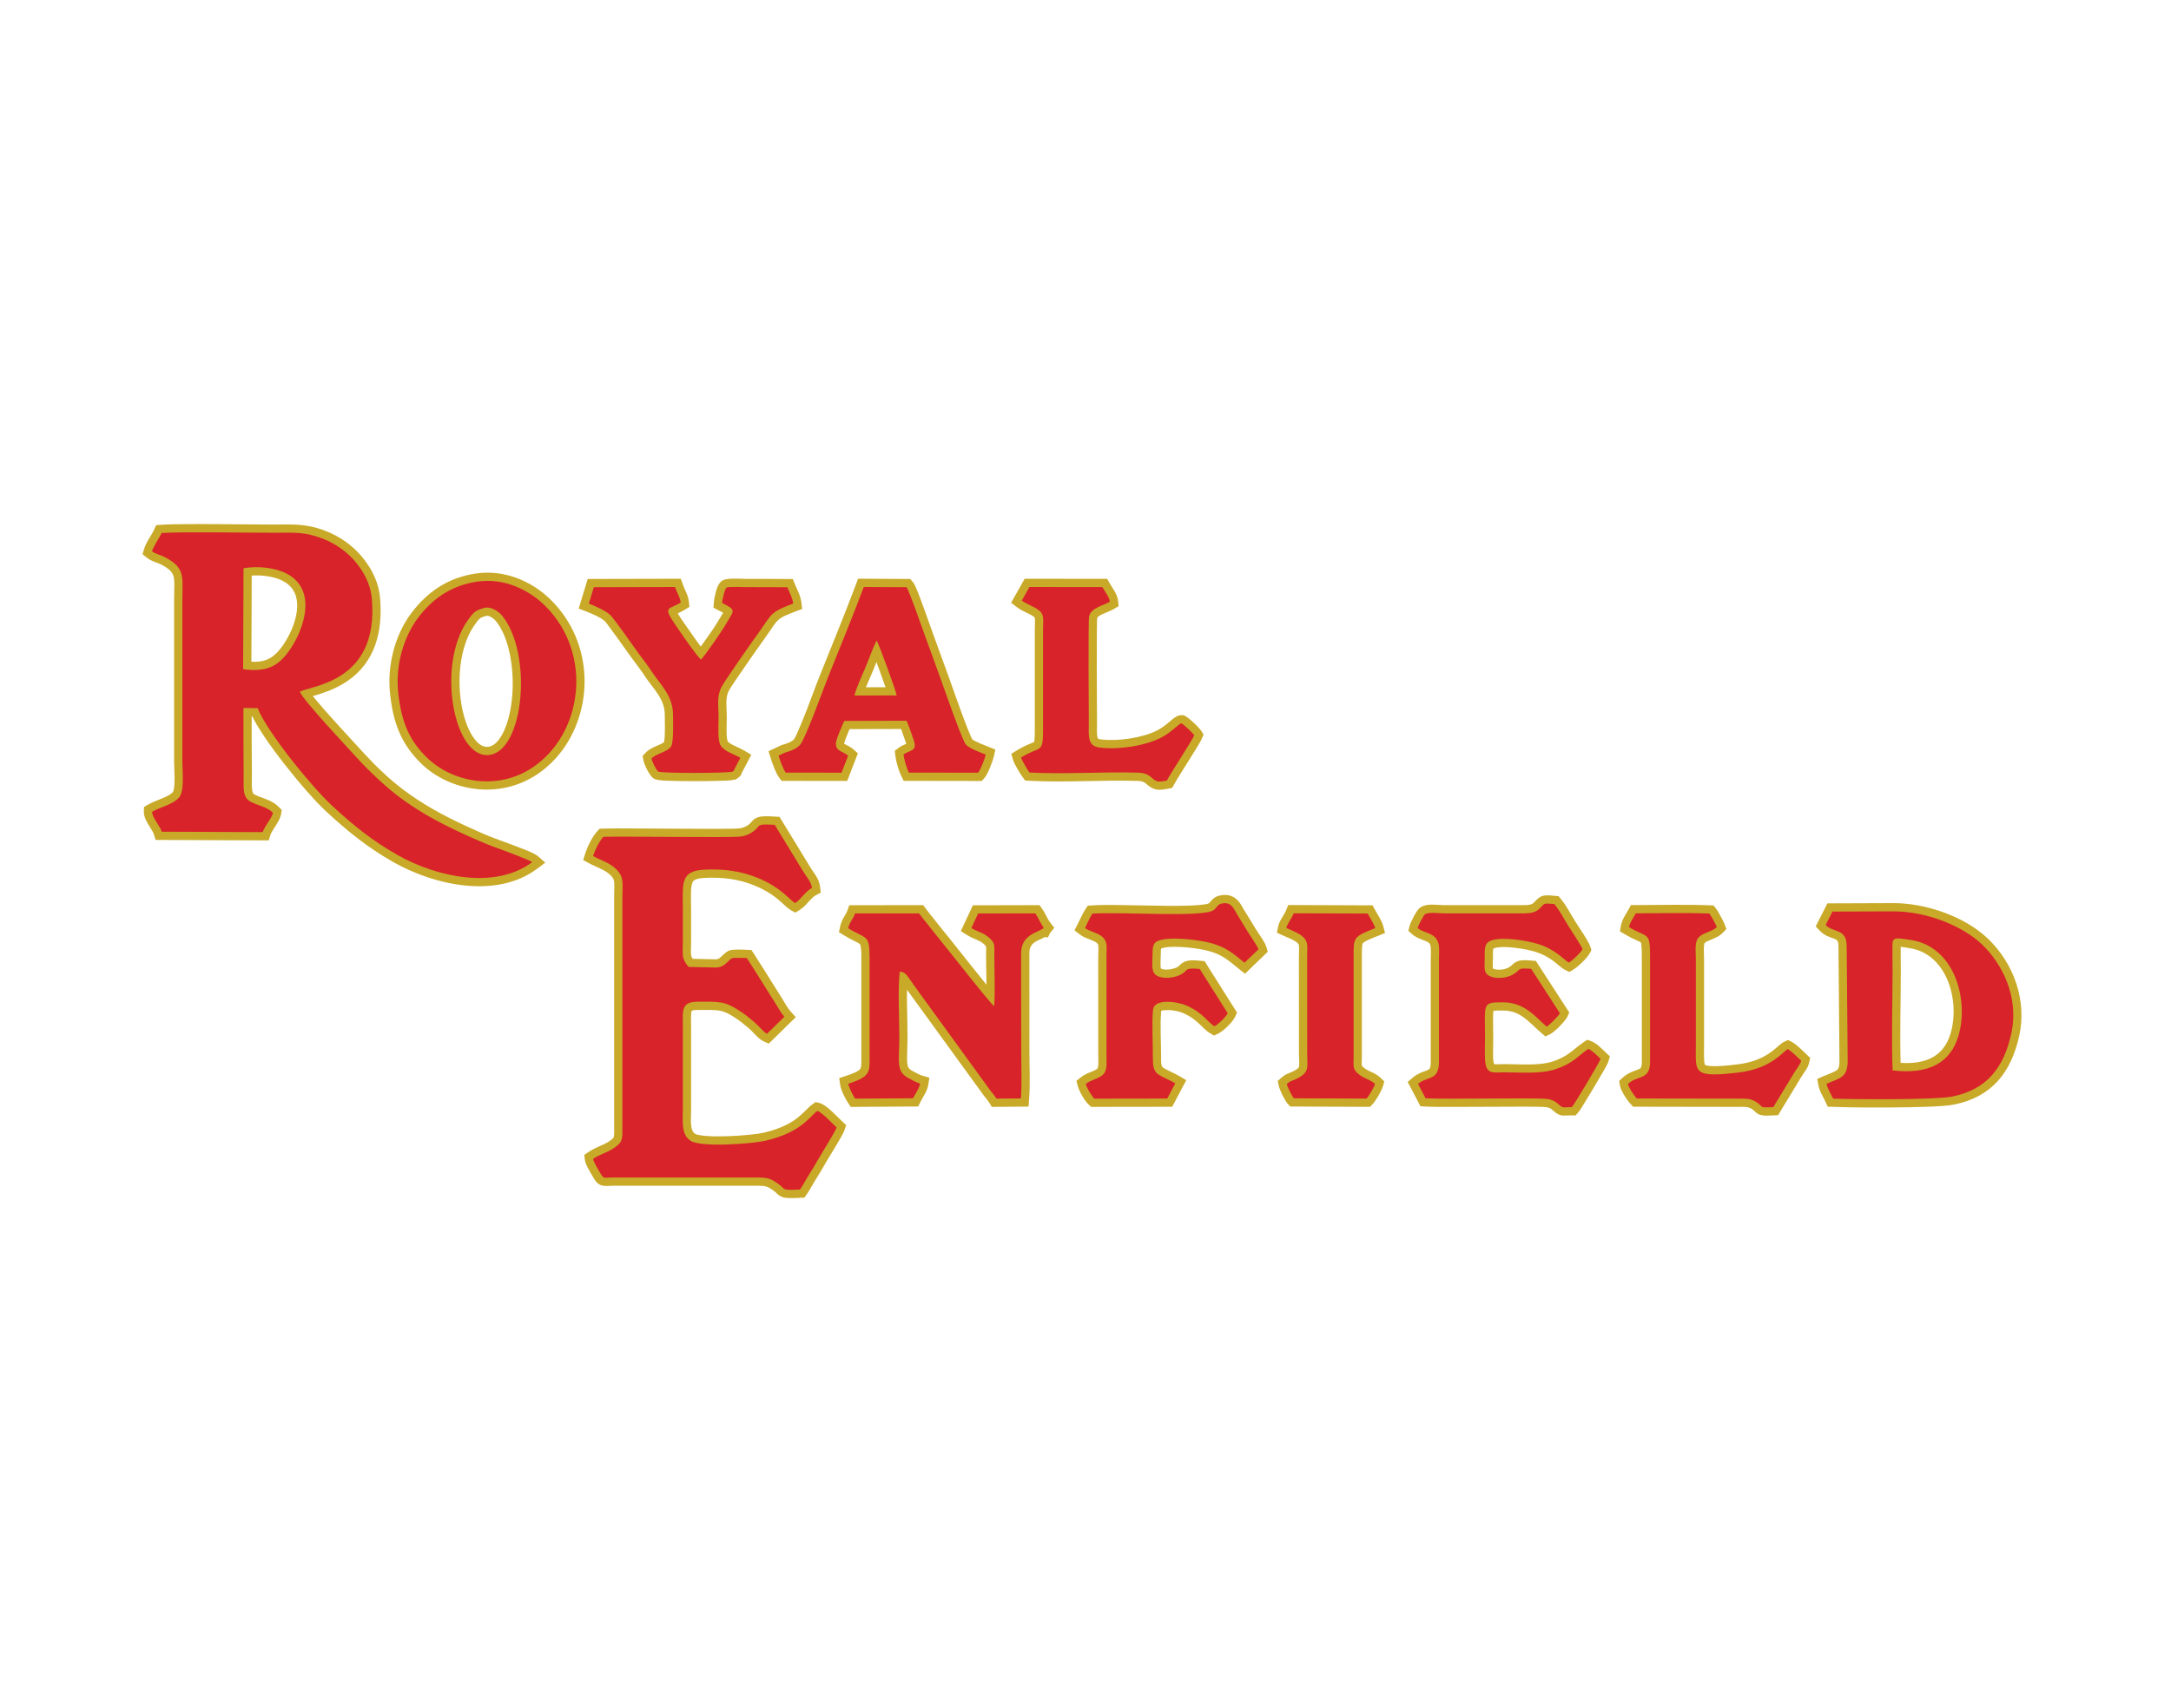 <?xml version="1.0" encoding="UTF-8"?>
<svg width="75px" height="59px" viewBox="0 0 75 59" version="1.1" xmlns="http://www.w3.org/2000/svg" xmlns:xlink="http://www.w3.org/1999/xlink">
    <!-- Generator: Sketch 64 (93537) - https://sketch.com -->
    <title>royal-enfield-seeklogo.com</title>
    <desc>Created with Sketch.</desc>
    <g id="royal-enfield-seeklogo.com" stroke="none" stroke-width="1" fill="none" fill-rule="evenodd">
        <path d="M35.724,25.633 C35.751,25.554 35.749,25.272 35.749,25.202 L35.749,21.723 C35.749,21.656 35.766,21.396 35.745,21.342 C35.738,21.322 35.698,21.295 35.682,21.284 C35.61,21.236 35.526,21.199 35.448,21.161 C35.335,21.107 35.228,21.051 35.128,20.975 L34.93,20.825 L35.398,19.996 L38.25,19.998 L38.331,20.144 C38.445,20.348 38.595,20.51 38.624,20.757 L38.646,20.942 L38.486,21.036 C38.382,21.096 38.27,21.139 38.161,21.185 C38.101,21.211 37.927,21.28 37.904,21.354 C37.897,21.414 37.898,21.485 37.897,21.544 C37.894,21.684 37.892,21.824 37.892,21.964 C37.889,22.357 37.889,22.751 37.89,23.144 C37.892,23.752 37.898,24.36 37.898,24.968 C37.898,25.064 37.877,25.442 37.931,25.514 C37.944,25.533 37.998,25.542 38.018,25.544 C38.593,25.62 39.455,25.5 39.973,25.236 C40.125,25.159 40.26,25.056 40.39,24.947 C40.519,24.84 40.665,24.689 40.848,24.709 L40.904,24.715 L40.953,24.742 C41.082,24.812 41.423,25.128 41.501,25.254 L41.579,25.381 L41.519,25.517 C41.469,25.632 41.387,25.76 41.321,25.868 C41.217,26.038 41.111,26.208 41.005,26.377 C40.855,26.616 40.695,26.86 40.558,27.107 L40.493,27.222 L40.364,27.247 C40.027,27.313 39.861,27.318 39.596,27.079 C39.508,27 39.421,26.983 39.304,26.98 C38.053,26.939 36.798,27.045 35.548,26.974 L35.416,26.967 L35.337,26.861 C35.24,26.733 35.041,26.4 34.997,26.253 L34.936,26.044 L35.121,25.93 C35.265,25.841 35.41,25.768 35.566,25.703 C35.6,25.688 35.688,25.656 35.724,25.633 Z M31.308,25.7 C31.305,25.691 31.303,25.683 31.301,25.678 C31.264,25.57 31.227,25.462 31.189,25.354 C31.173,25.307 31.153,25.246 31.131,25.186 L29.348,25.191 C29.323,25.25 29.299,25.312 29.279,25.361 C29.243,25.451 29.191,25.569 29.168,25.662 C29.166,25.67 29.163,25.683 29.162,25.695 C29.196,25.719 29.274,25.755 29.301,25.769 C29.369,25.805 29.433,25.845 29.49,25.897 L29.636,26.028 L29.268,26.981 L26.999,26.978 L26.914,26.861 C26.793,26.695 26.687,26.391 26.624,26.191 L26.55,25.954 L27,25.742 L27.019,25.737 C27.149,25.697 27.326,25.647 27.426,25.547 C27.485,25.467 27.564,25.271 27.604,25.18 C27.705,24.947 27.798,24.71 27.89,24.474 C28.04,24.089 28.179,23.696 28.333,23.313 C28.751,22.271 29.179,21.231 29.574,20.18 L29.643,19.994 L31.446,20.003 L31.53,20.101 C31.602,20.184 31.666,20.355 31.707,20.457 C31.775,20.627 31.838,20.799 31.901,20.971 C31.993,21.225 32.081,21.481 32.174,21.734 C32.366,22.258 32.557,22.783 32.746,23.308 C32.885,23.694 33.02,24.082 33.161,24.467 C33.248,24.705 33.336,24.942 33.429,25.177 C33.464,25.263 33.499,25.349 33.536,25.434 C33.55,25.466 33.568,25.51 33.587,25.543 C33.681,25.625 34.05,25.761 34.161,25.806 L34.387,25.897 L34.333,26.133 C34.291,26.316 34.121,26.761 33.998,26.892 L33.913,26.982 L31.22,26.977 L31.142,26.819 C31.045,26.625 30.955,26.316 30.93,26.1 L30.912,25.939 L31.04,25.841 C31.109,25.788 31.183,25.751 31.264,25.717 C31.275,25.712 31.291,25.706 31.308,25.7 Z M25.137,25.608 C25.14,25.612 25.144,25.617 25.148,25.622 C25.217,25.7 25.371,25.765 25.464,25.808 C25.552,25.848 25.64,25.889 25.723,25.939 L25.954,26.077 L25.639,26.676 C25.637,26.681 25.634,26.686 25.631,26.692 C25.613,26.768 25.564,26.834 25.493,26.876 C25.488,26.879 25.482,26.883 25.477,26.887 L25.431,26.923 L25.374,26.937 C25.235,26.972 24.999,26.972 24.853,26.976 C24.578,26.985 24.302,26.988 24.026,26.988 C23.742,26.988 23.457,26.986 23.173,26.977 C23.038,26.972 22.743,26.97 22.622,26.916 L22.586,26.9 L22.556,26.875 C22.424,26.766 22.256,26.426 22.226,26.256 L22.201,26.118 L22.296,26.014 C22.409,25.892 22.562,25.823 22.711,25.759 C22.755,25.74 22.898,25.681 22.937,25.644 C22.988,25.475 22.966,24.884 22.966,24.699 C22.967,24.135 22.556,23.789 22.273,23.353 C22.132,23.135 21.97,22.935 21.818,22.725 C21.659,22.508 21.505,22.285 21.347,22.066 C21.251,21.932 21.154,21.799 21.055,21.667 C21.008,21.604 20.944,21.512 20.889,21.457 C20.743,21.325 20.426,21.191 20.24,21.121 L19.992,21.026 L20.303,20.003 L23.52,19.995 L23.587,20.187 C23.66,20.399 23.774,20.554 23.798,20.791 L23.816,20.969 L23.663,21.062 C23.583,21.111 23.5,21.153 23.414,21.192 C23.496,21.334 23.649,21.547 23.697,21.617 C23.813,21.785 23.928,21.952 24.047,22.117 C24.1,22.191 24.154,22.265 24.209,22.338 C24.291,22.226 24.372,22.112 24.451,21.998 C24.583,21.808 24.724,21.607 24.84,21.407 C24.885,21.33 24.932,21.254 24.978,21.177 C24.979,21.175 24.981,21.173 24.982,21.17 C24.922,21.136 24.849,21.1 24.813,21.081 L24.647,20.993 L24.662,20.806 C24.67,20.707 24.695,20.592 24.719,20.496 C24.758,20.337 24.815,20.134 24.968,20.05 C25.132,19.96 25.592,20 25.794,20 C26.263,20 26.732,19.999 27.201,20.004 L27.389,20.006 L27.461,20.179 C27.55,20.393 27.656,20.582 27.685,20.817 L27.712,21.039 L27.503,21.118 C26.78,21.392 26.895,21.387 26.463,21.991 C26.238,22.305 26.016,22.622 25.796,22.939 C25.66,23.136 25.524,23.333 25.391,23.532 C25.321,23.638 25.227,23.77 25.171,23.883 C25.138,23.948 25.118,24.015 25.107,24.087 C25.076,24.295 25.109,24.553 25.108,24.768 C25.108,24.924 25.079,25.479 25.137,25.608 Z M10.807,24.049 C10.852,24.105 10.898,24.16 10.944,24.215 C11.151,24.464 11.368,24.706 11.585,24.946 C11.917,25.315 12.257,25.677 12.591,26.044 C12.975,26.465 13.453,26.919 13.907,27.264 C14.579,27.774 15.288,28.162 16.052,28.515 C16.444,28.696 16.843,28.88 17.25,29.024 C17.457,29.097 17.663,29.175 17.868,29.254 C18.026,29.315 18.455,29.468 18.574,29.573 L18.837,29.804 L18.556,30.014 C17.15,31.065 15.005,30.587 13.59,29.786 C12.71,29.287 12.005,28.719 11.267,28.033 C11.038,27.821 10.821,27.583 10.614,27.349 C10.347,27.046 10.089,26.734 9.84,26.416 C9.589,26.096 9.344,25.767 9.119,25.429 C8.979,25.218 8.83,24.985 8.716,24.749 L8.694,24.749 C8.694,25.424 8.695,26.098 8.702,26.773 C8.703,26.9 8.678,27.306 8.745,27.409 C8.758,27.428 8.775,27.441 8.796,27.451 C9.022,27.565 9.255,27.606 9.474,27.752 C9.53,27.789 9.583,27.831 9.631,27.879 L9.732,27.981 L9.711,28.123 C9.685,28.291 9.563,28.465 9.473,28.607 C9.432,28.671 9.37,28.765 9.346,28.837 L9.282,29.035 L5.376,29.019 L5.314,28.82 C5.292,28.749 5.224,28.648 5.185,28.584 C5.085,28.423 4.965,28.234 4.97,28.039 L4.975,27.879 L5.113,27.8 C5.234,27.731 5.362,27.678 5.491,27.627 C5.64,27.567 5.856,27.488 5.968,27.371 C6.071,27.244 6.014,26.487 6.014,26.307 L6.014,20.752 C6.014,20.558 6.025,20.363 6.022,20.169 C6.02,20.069 6.014,19.948 5.975,19.855 C5.91,19.696 5.717,19.583 5.574,19.506 C5.537,19.487 5.497,19.471 5.458,19.456 C5.32,19.405 5.189,19.361 5.072,19.267 L4.924,19.147 L4.979,18.965 C5.051,18.722 5.22,18.523 5.325,18.296 L5.395,18.143 L5.564,18.131 C5.849,18.112 6.14,18.11 6.426,18.108 C6.811,18.105 7.196,18.106 7.581,18.109 C8.198,18.112 8.815,18.122 9.432,18.122 C10.14,18.122 10.566,18.081 11.245,18.342 C11.713,18.521 12.158,18.826 12.481,19.209 C12.85,19.645 13.087,20.12 13.133,20.696 C13.221,21.807 12.969,22.864 12.011,23.524 C11.714,23.728 11.388,23.868 11.047,23.977 C10.967,24.003 10.888,24.026 10.807,24.049 Z M16.405,19.819 C17.383,19.664 18.358,20.051 19.047,20.742 C19.763,21.459 20.163,22.407 20.193,23.419 C20.22,24.36 19.922,25.314 19.327,26.048 C19.103,26.325 18.838,26.567 18.541,26.763 C17.902,27.186 17.147,27.351 16.389,27.252 C15.71,27.163 15.043,26.86 14.551,26.38 C13.831,25.676 13.578,24.937 13.473,23.95 C13.372,23.004 13.638,21.936 14.216,21.174 C14.776,20.434 15.479,19.966 16.405,19.819 Z M62.727,32.006 L63.129,31.21 L65.41,31.202 C66.516,31.198 67.871,31.658 68.679,32.433 C69.57,33.289 70.028,34.566 69.757,35.788 C69.477,37.051 68.811,37.899 67.505,38.162 C67.386,38.186 67.259,38.198 67.138,38.207 C66.968,38.221 66.799,38.229 66.629,38.236 C66.204,38.252 65.779,38.258 65.354,38.261 C64.678,38.265 63.993,38.265 63.317,38.241 L63.14,38.235 L63.067,38.073 C62.979,37.875 62.862,37.72 62.821,37.498 L62.779,37.277 L62.985,37.185 C63.096,37.135 63.391,37.037 63.472,36.959 C63.548,36.887 63.548,36.711 63.546,36.618 L63.512,32.699 C63.511,32.627 63.51,32.513 63.441,32.469 C63.385,32.433 63.292,32.406 63.228,32.382 C63.087,32.329 62.965,32.263 62.861,32.151 L62.727,32.006 Z M56.686,32.56 C56.66,32.539 56.574,32.503 56.546,32.491 C56.402,32.426 56.267,32.359 56.131,32.277 L55.963,32.177 L55.997,31.984 C56.037,31.76 56.157,31.61 56.261,31.419 L56.341,31.271 L56.509,31.27 C57.36,31.267 58.214,31.245 59.064,31.277 L59.197,31.282 L59.278,31.387 C59.337,31.463 59.392,31.565 59.438,31.649 C59.484,31.734 59.541,31.836 59.576,31.926 L59.641,32.095 L59.516,32.226 C59.389,32.357 59.233,32.414 59.069,32.482 C59.014,32.505 58.942,32.535 58.896,32.574 C58.839,32.622 58.869,33.046 58.869,33.133 L58.869,36.144 C58.869,36.233 58.851,36.723 58.901,36.786 C58.926,36.817 59.079,36.83 59.112,36.832 C59.4,36.849 59.743,36.806 60.029,36.772 C60.42,36.726 60.792,36.612 61.12,36.391 C61.22,36.324 61.31,36.251 61.4,36.171 C61.474,36.106 61.556,36.028 61.647,35.987 L61.771,35.931 L61.893,35.993 C62.062,36.08 62.278,36.304 62.421,36.44 L62.536,36.55 L62.502,36.705 C62.46,36.905 62.325,37.042 62.226,37.21 L61.426,38.529 L61.273,38.535 C61.097,38.542 60.854,38.574 60.703,38.468 C60.632,38.418 60.602,38.366 60.521,38.315 C60.37,38.22 60.227,38.242 60.054,38.242 L56.42,38.236 L56.336,38.146 C56.2,38 55.994,37.69 55.961,37.496 L55.936,37.346 L56.047,37.241 C56.169,37.127 56.301,37.057 56.456,36.999 C56.513,36.978 56.618,36.946 56.665,36.912 C56.718,36.873 56.719,36.733 56.719,36.679 L56.719,33.166 C56.719,33.08 56.724,32.641 56.686,32.56 Z M51.591,32.773 C51.569,32.821 51.576,33.046 51.576,33.098 C51.576,33.154 51.562,33.402 51.576,33.46 C51.587,33.467 51.605,33.474 51.614,33.477 C51.751,33.529 51.997,33.498 52.121,33.425 C52.211,33.373 52.25,33.314 52.329,33.26 C52.496,33.146 52.727,33.173 52.919,33.188 L53.059,33.199 L54.212,34.981 L54.149,35.122 C54.082,35.272 53.703,35.657 53.554,35.728 L53.388,35.807 L53.247,35.687 C52.826,35.329 52.543,34.913 51.926,34.913 C51.869,34.913 51.676,34.91 51.593,34.926 C51.581,34.99 51.58,35.114 51.58,35.157 C51.578,35.397 51.586,35.636 51.586,35.876 C51.587,36.019 51.581,36.163 51.58,36.306 C51.58,36.42 51.575,36.604 51.601,36.714 C51.603,36.726 51.609,36.75 51.617,36.766 C51.684,36.777 51.904,36.764 51.96,36.764 C52.464,36.763 53.165,36.83 53.638,36.673 C53.935,36.574 54.122,36.468 54.362,36.273 C54.477,36.179 54.588,36.087 54.711,36.004 L54.832,35.922 L54.969,35.972 C55.17,36.046 55.334,36.233 55.487,36.376 L55.615,36.494 L55.568,36.661 C55.54,36.76 55.436,36.928 55.385,37.02 C55.278,37.206 55.169,37.392 55.059,37.576 C54.952,37.757 54.843,37.937 54.732,38.116 C54.672,38.212 54.588,38.358 54.514,38.441 L54.427,38.538 L54.297,38.536 C53.985,38.531 53.908,38.601 53.644,38.359 C53.573,38.293 53.51,38.265 53.413,38.251 C53.335,38.241 53.239,38.241 53.16,38.239 C52.993,38.235 52.826,38.234 52.66,38.234 C52.201,38.233 51.742,38.236 51.282,38.239 C50.882,38.242 50.482,38.244 50.082,38.243 C49.801,38.243 49.514,38.244 49.233,38.23 L49.071,38.221 L48.631,37.381 L48.803,37.233 C48.915,37.137 49.034,37.077 49.172,37.026 C49.226,37.006 49.316,36.979 49.363,36.947 C49.427,36.903 49.427,36.743 49.427,36.679 L49.427,33.133 C49.427,33.017 49.45,32.732 49.405,32.63 C49.397,32.611 49.387,32.596 49.372,32.582 C49.329,32.541 49.243,32.508 49.188,32.487 C49.043,32.431 48.904,32.381 48.784,32.275 L48.654,32.16 L48.696,31.992 C48.731,31.855 48.932,31.462 49.038,31.375 C49.263,31.191 49.617,31.272 49.885,31.272 L52.663,31.271 C52.765,31.271 52.911,31.266 52.988,31.187 C53.067,31.107 53.133,31.021 53.238,30.973 C53.382,30.907 53.566,30.94 53.72,30.951 L53.841,30.96 L53.919,31.053 C54.12,31.296 54.263,31.589 54.431,31.854 C54.511,31.98 54.594,32.103 54.674,32.229 C54.759,32.362 54.889,32.558 54.939,32.706 L54.978,32.82 L54.923,32.927 C54.837,33.097 54.512,33.405 54.346,33.503 L54.216,33.58 L54.079,33.514 C53.943,33.45 53.795,33.3 53.67,33.206 C53.475,33.059 53.269,32.954 53.034,32.882 C52.707,32.781 51.953,32.657 51.63,32.756 C51.621,32.759 51.601,32.766 51.591,32.773 Z M47.776,37.525 C47.732,37.686 47.53,38.032 47.413,38.153 L47.329,38.241 L44.571,38.229 L44.486,38.134 C44.378,38.013 44.209,37.667 44.176,37.507 L44.142,37.347 L44.264,37.237 C44.403,37.112 44.474,37.103 44.627,37.035 C44.684,37.008 44.846,36.934 44.87,36.866 C44.896,36.793 44.875,36.531 44.874,36.445 L44.873,33.032 C44.873,32.95 44.89,32.703 44.865,32.632 C44.855,32.605 44.828,32.581 44.807,32.563 C44.688,32.467 44.46,32.382 44.319,32.318 L44.111,32.224 L44.158,32 C44.202,31.794 44.354,31.634 44.432,31.445 L44.504,31.268 L47.418,31.279 L47.498,31.428 C47.591,31.602 47.737,31.806 47.785,31.994 L47.847,32.236 L47.615,32.329 C47.532,32.362 47.124,32.515 47.078,32.592 C47.038,32.656 47.048,32.988 47.048,33.066 L47.048,36.479 C47.048,36.53 47.035,36.783 47.049,36.823 C47.057,36.843 47.133,36.902 47.15,36.915 C47.25,36.99 47.39,37.037 47.502,37.099 C47.573,37.14 47.64,37.186 47.699,37.244 L47.821,37.361 L47.776,37.525 Z M41.764,31.209 C41.777,31.2 41.799,31.171 41.808,31.16 C41.86,31.097 41.908,31.043 41.979,31.001 C42.011,30.982 42.045,30.967 42.081,30.956 C42.292,30.894 42.506,30.903 42.685,31.041 C42.838,31.158 42.891,31.3 42.988,31.454 C43.11,31.647 43.228,31.843 43.346,32.039 C43.402,32.133 43.467,32.226 43.527,32.318 C43.6,32.428 43.71,32.591 43.747,32.717 L43.797,32.882 L43.01,33.642 L42.815,33.486 C42.445,33.19 42.262,33.003 41.783,32.863 C41.424,32.758 40.616,32.668 40.251,32.734 C40.223,32.739 40.147,32.754 40.114,32.77 C40.101,32.814 40.101,32.926 40.101,32.963 C40.102,33.037 40.076,33.403 40.106,33.462 C40.106,33.462 40.106,33.462 40.107,33.462 C40.237,33.534 40.5,33.489 40.629,33.433 C40.732,33.389 40.728,33.364 40.808,33.297 C40.99,33.145 41.253,33.173 41.474,33.194 L41.614,33.207 L42.734,34.984 L42.671,35.123 C42.586,35.314 42.265,35.625 42.076,35.714 L41.94,35.777 L41.811,35.701 C41.655,35.61 41.54,35.475 41.41,35.354 C41.251,35.205 41.09,35.098 40.891,35.008 C40.77,34.953 40.599,34.918 40.468,34.903 C40.4,34.896 40.176,34.885 40.113,34.931 C40.071,35.461 40.113,36.014 40.112,36.547 C40.112,36.644 40.095,36.84 40.194,36.897 C40.373,37.001 40.566,37.076 40.746,37.181 L40.981,37.319 L40.495,38.238 L37.696,38.242 L37.614,38.168 C37.471,38.037 37.284,37.71 37.234,37.522 L37.187,37.343 L37.331,37.227 C37.424,37.152 37.528,37.101 37.638,37.055 C37.715,37.023 37.825,36.985 37.892,36.936 C37.903,36.928 37.911,36.92 37.918,36.908 C37.959,36.83 37.941,36.538 37.941,36.445 L37.94,33.032 C37.94,32.951 37.958,32.701 37.934,32.632 C37.925,32.606 37.899,32.584 37.878,32.567 C37.832,32.53 37.741,32.495 37.685,32.473 C37.556,32.422 37.416,32.372 37.306,32.286 L37.119,32.141 L37.228,31.93 C37.317,31.76 37.395,31.566 37.501,31.407 L37.579,31.29 L37.72,31.281 C38.005,31.263 38.297,31.265 38.583,31.267 C38.938,31.271 39.292,31.279 39.647,31.285 C40.108,31.294 40.574,31.303 41.035,31.289 C41.171,31.285 41.645,31.268 41.764,31.209 Z M34.079,34.02 C34.077,33.69 34.066,33.36 34.065,33.033 C34.065,32.978 34.076,32.738 34.061,32.694 C34.052,32.669 33.982,32.61 33.963,32.594 C33.9,32.542 33.832,32.508 33.757,32.475 C33.634,32.421 33.52,32.375 33.405,32.303 L33.193,32.169 L33.609,31.277 L35.911,31.272 L35.996,31.391 C36.048,31.463 36.092,31.54 36.133,31.619 C36.176,31.7 36.225,31.803 36.281,31.875 L36.422,32.054 L36.279,32.228 L36.202,32.387 L36.095,32.375 C35.839,32.518 35.561,32.547 35.561,32.93 L35.562,36.278 C35.562,36.84 35.593,37.409 35.552,37.97 L35.533,38.232 L34.263,38.242 L34.18,38.103 C34.128,38.017 34.052,37.938 33.992,37.857 L33.99,37.854 L31.345,34.21 C31.342,34.206 31.338,34.2 31.333,34.193 C31.33,34.384 31.332,34.575 31.335,34.763 C31.34,35.123 31.352,35.483 31.352,35.843 C31.352,36.083 31.335,36.323 31.335,36.562 C31.335,36.653 31.337,36.801 31.383,36.883 C31.412,36.934 31.464,36.969 31.515,36.996 C31.614,37.048 31.757,37.133 31.862,37.163 L32.107,37.231 L32.067,37.482 C32.029,37.713 31.896,37.87 31.798,38.07 L31.721,38.228 L29.389,38.243 L29.304,38.114 C29.2,37.957 29.052,37.668 29.025,37.485 L28.992,37.249 L29.217,37.174 C29.321,37.14 29.673,37.026 29.727,36.917 C29.768,36.836 29.757,36.571 29.757,36.478 L29.757,33.065 C29.757,32.999 29.757,32.674 29.709,32.621 C29.684,32.593 29.6,32.553 29.567,32.536 C29.424,32.465 29.288,32.396 29.152,32.311 L28.983,32.207 L29.023,32.013 C29.046,31.896 29.092,31.795 29.151,31.692 C29.192,31.619 29.245,31.541 29.272,31.463 L29.34,31.274 L31.894,31.272 L31.979,31.389 C32.076,31.52 32.177,31.645 32.281,31.771 C32.391,31.904 32.491,32.046 32.603,32.177 C32.728,32.324 32.847,32.479 32.967,32.629 C33.166,32.88 33.366,33.131 33.566,33.382 C33.736,33.595 33.906,33.808 34.079,34.02 Z M23.93,33.125 L24.726,33.144 C24.845,33.142 24.906,33.058 24.988,32.982 C25.138,32.842 25.205,32.815 25.415,32.809 C25.548,32.806 25.684,32.809 25.816,32.816 L25.962,32.824 L26.041,32.947 C26.259,33.287 26.478,33.627 26.688,33.972 C26.793,34.144 26.904,34.312 27.01,34.483 C27.095,34.62 27.203,34.822 27.308,34.938 L27.491,35.141 L26.557,36.057 L26.38,35.977 C26.199,35.896 26.015,35.649 25.855,35.513 C25.703,35.384 25.558,35.269 25.39,35.159 C25.243,35.062 25.085,34.968 24.912,34.928 C24.809,34.904 24.702,34.897 24.597,34.894 C24.428,34.89 24.257,34.894 24.088,34.894 C24.055,34.894 23.926,34.899 23.899,34.924 C23.857,34.975 23.875,35.4 23.875,35.475 L23.875,38.285 C23.875,38.333 23.874,38.38 23.873,38.427 C23.869,38.602 23.846,38.945 23.939,39.098 C23.959,39.13 23.984,39.155 24.015,39.175 C24.084,39.218 24.328,39.241 24.41,39.247 C24.662,39.266 24.921,39.263 25.173,39.254 C25.417,39.245 25.662,39.228 25.905,39.203 C26.06,39.187 26.235,39.168 26.388,39.132 C26.796,39.036 27.202,38.888 27.538,38.63 C27.638,38.553 27.728,38.469 27.818,38.379 C27.898,38.299 27.98,38.214 28.074,38.148 L28.175,38.077 L28.296,38.103 C28.542,38.156 28.904,38.567 29.097,38.746 L29.232,38.871 L29.173,39.046 C29.143,39.135 29.083,39.236 29.037,39.318 C28.97,39.436 28.9,39.552 28.831,39.668 C28.729,39.837 28.623,40.005 28.525,40.175 C28.421,40.356 28.317,40.538 28.203,40.714 C28.086,40.893 27.994,41.087 27.87,41.263 L27.789,41.377 L27.649,41.383 C27.509,41.389 27.36,41.398 27.22,41.391 C27.111,41.386 27.012,41.367 26.92,41.304 C26.85,41.255 26.798,41.188 26.725,41.137 C26.505,40.981 26.44,40.966 26.162,40.966 L21.177,40.966 C21.034,40.966 20.877,40.998 20.744,40.94 C20.606,40.879 20.539,40.755 20.468,40.631 C20.379,40.478 20.231,40.247 20.207,40.076 L20.183,39.902 L20.328,39.803 C20.451,39.718 20.587,39.656 20.723,39.595 C20.827,39.549 20.94,39.5 21.035,39.437 C21.072,39.412 21.179,39.341 21.199,39.298 C21.227,39.237 21.217,38.959 21.217,38.888 L21.217,30.991 C21.217,30.863 21.223,30.735 21.223,30.607 C21.223,30.542 21.222,30.465 21.203,30.402 C21.182,30.332 21.134,30.277 21.082,30.227 C20.886,30.043 20.586,29.954 20.351,29.825 L20.147,29.713 L20.217,29.491 C20.291,29.254 20.465,28.898 20.634,28.718 L20.715,28.631 L20.834,28.627 C21.147,28.618 21.464,28.621 21.778,28.622 C22.236,28.623 22.694,28.627 23.153,28.63 C23.667,28.633 24.18,28.637 24.694,28.636 C24.882,28.635 25.069,28.635 25.257,28.631 C25.352,28.629 25.459,28.629 25.553,28.618 C25.683,28.604 25.827,28.535 25.919,28.442 C25.958,28.402 25.985,28.361 26.03,28.322 C26.119,28.245 26.223,28.215 26.339,28.206 C26.482,28.195 26.638,28.204 26.782,28.213 L26.93,28.222 L27.979,29.94 L27.98,29.942 C28.122,30.182 28.299,30.346 28.332,30.648 L28.354,30.84 L28.183,30.93 C28.102,30.974 28.032,31.048 27.97,31.116 C27.873,31.223 27.783,31.328 27.664,31.412 C27.648,31.423 27.633,31.433 27.617,31.443 L27.475,31.53 L27.329,31.45 C27.249,31.405 27.177,31.34 27.109,31.278 C27.032,31.208 26.956,31.137 26.875,31.07 C26.631,30.869 26.368,30.716 26.075,30.597 C25.509,30.366 24.946,30.299 24.336,30.331 C24.233,30.337 24.018,30.354 23.947,30.447 C23.892,30.517 23.88,30.666 23.875,30.751 C23.862,30.983 23.875,31.226 23.875,31.46 C23.875,31.817 23.875,32.173 23.875,32.53 C23.875,32.641 23.87,32.751 23.869,32.861 C23.869,32.911 23.869,32.97 23.88,33.019 C23.889,33.055 23.908,33.091 23.93,33.125 Z M30.278,22.874 C30.238,22.978 30.196,23.083 30.153,23.186 C30.09,23.336 30.024,23.485 29.961,23.636 C29.947,23.669 29.931,23.706 29.915,23.745 L30.591,23.744 C30.525,23.55 30.456,23.358 30.386,23.165 C30.35,23.068 30.315,22.971 30.278,22.874 Z M8.685,22.862 C9.078,22.884 9.369,22.796 9.656,22.451 C10.117,21.896 10.66,20.626 9.855,20.118 C9.547,19.924 9.088,19.859 8.696,19.886 L8.685,22.862 Z M16.794,21.279 C16.558,21.345 16.547,21.382 16.408,21.574 C16.065,22.048 15.917,22.687 15.883,23.263 C15.849,23.829 15.916,24.465 16.113,25 C16.211,25.266 16.434,25.729 16.747,25.796 C16.785,25.804 16.825,25.806 16.864,25.802 C16.888,25.799 16.911,25.794 16.934,25.787 C17.228,25.698 17.419,25.271 17.508,25.007 C17.678,24.502 17.731,23.907 17.708,23.376 C17.681,22.753 17.53,21.946 17.126,21.45 C17.067,21.379 16.897,21.25 16.794,21.279 Z M65.659,36.721 C66.451,36.768 67.133,36.56 67.387,35.7 C67.714,34.589 67.274,32.95 65.96,32.756 C65.904,32.747 65.765,32.722 65.661,32.711 C65.658,32.974 65.666,33.238 65.666,33.501 C65.666,34.573 65.628,35.648 65.659,36.721 L65.659,36.721 Z" id="Fill-1" fill="#C8AA28"></path>
        <path d="M35.3,20.748 C35.471,20.877 35.673,20.936 35.839,21.047 C36.092,21.214 36.035,21.372 36.033,21.723 L36.033,25.202 C36.035,26.061 35.955,25.751 35.271,26.172 C35.298,26.265 35.502,26.607 35.564,26.69 C36.75,26.757 38.138,26.657 39.313,26.695 C39.533,26.702 39.667,26.76 39.786,26.868 C39.947,27.012 39.999,27.029 40.309,26.968 C40.499,26.627 41.174,25.597 41.259,25.403 C41.228,25.354 40.931,25.054 40.817,24.992 C40.739,24.984 40.48,25.298 40.102,25.49 C39.535,25.778 38.615,25.91 37.98,25.826 C37.549,25.77 37.614,25.389 37.614,24.968 C37.614,24.639 37.589,21.468 37.624,21.301 C37.689,20.995 38.096,20.934 38.342,20.79 C38.322,20.621 38.158,20.417 38.083,20.283 L35.564,20.28 L35.3,20.748 Z M30.282,22.127 C30.36,22.236 30.967,23.907 30.977,24.027 L29.518,24.031 C29.561,23.817 29.792,23.311 29.891,23.076 C30.027,22.752 30.138,22.426 30.282,22.127 Z M26.896,26.106 C26.949,26.276 27.055,26.571 27.144,26.693 L29.073,26.696 L29.3,26.108 C29.125,25.95 28.802,25.952 28.892,25.593 C28.926,25.46 29.12,24.989 29.172,24.907 L31.315,24.901 C31.381,25.018 31.512,25.417 31.57,25.585 C31.701,25.968 31.415,25.912 31.213,26.067 C31.234,26.25 31.32,26.538 31.397,26.693 L33.791,26.697 C33.869,26.614 34.026,26.201 34.055,26.07 C33.852,25.989 33.488,25.859 33.368,25.726 C33.241,25.585 32.574,23.671 32.479,23.405 C32.29,22.883 32.096,22.347 31.907,21.832 C31.82,21.596 31.406,20.393 31.315,20.287 L29.84,20.28 C29.45,21.319 29.019,22.367 28.597,23.419 C28.465,23.749 27.814,25.553 27.636,25.739 C27.498,25.884 27.309,25.945 27.103,26.008 L26.896,26.106 Z M27.199,20.288 C26.731,20.284 26.263,20.284 25.794,20.284 C25.676,20.284 25.173,20.262 25.105,20.299 C25.032,20.339 24.953,20.731 24.945,20.829 C25.444,21.092 25.369,21.064 25.086,21.55 C24.925,21.827 24.382,22.61 24.218,22.786 C24.101,22.709 23.584,21.953 23.463,21.779 C22.857,20.901 23.051,21.103 23.515,20.819 C23.496,20.633 23.383,20.469 23.318,20.28 L20.514,20.287 L20.342,20.855 C20.579,20.945 20.913,21.094 21.082,21.248 C21.205,21.359 21.927,22.392 22.048,22.558 C22.21,22.781 22.357,22.959 22.512,23.198 C22.785,23.62 23.251,24.024 23.251,24.7 C23.251,24.935 23.276,25.618 23.189,25.778 C23.081,25.979 22.67,26.028 22.506,26.206 C22.526,26.318 22.668,26.599 22.737,26.656 C22.885,26.722 25.086,26.716 25.305,26.661 C25.4,26.588 25.312,26.68 25.39,26.539 L25.577,26.183 C25.348,26.045 25.044,25.975 24.899,25.764 C24.781,25.593 24.824,25.037 24.824,24.768 C24.824,24.376 24.759,24.07 24.916,23.755 C25.047,23.494 26.047,22.083 26.232,21.826 C26.678,21.202 26.591,21.159 27.402,20.852 C27.379,20.66 27.268,20.455 27.199,20.288 Z M8.399,23.12 L8.413,19.633 C8.953,19.538 9.6,19.621 10.007,19.878 C11.015,20.513 10.413,21.984 9.874,22.633 C9.535,23.042 9.156,23.222 8.399,23.12 Z M5.251,19.046 C5.371,19.143 5.559,19.175 5.709,19.256 C6.418,19.636 6.299,19.935 6.299,20.752 L6.299,26.307 C6.299,26.663 6.383,27.347 6.175,27.566 C5.947,27.806 5.554,27.875 5.255,28.047 C5.25,28.23 5.52,28.525 5.586,28.735 L9.075,28.749 C9.145,28.537 9.404,28.248 9.43,28.08 C9.229,27.88 8.928,27.836 8.668,27.705 C8.364,27.552 8.421,27.207 8.417,26.775 C8.41,26.005 8.41,25.231 8.41,24.461 L8.901,24.467 C9.253,25.334 10.788,27.201 11.46,27.825 C12.204,28.515 12.848,29.038 13.73,29.538 C15.124,30.327 17.124,30.729 18.386,29.787 C18.3,29.712 17.337,29.357 17.155,29.292 C16.755,29.151 16.309,28.947 15.933,28.774 C15.101,28.389 14.413,28.006 13.735,27.491 C13.303,27.162 12.752,26.642 12.381,26.236 C11.991,25.808 10.457,24.179 10.361,23.898 C10.786,23.673 13.076,23.561 12.849,20.719 C12.804,20.156 12.553,19.735 12.264,19.393 C12.01,19.092 11.622,18.79 11.143,18.607 C10.51,18.365 10.18,18.406 9.432,18.406 C8.529,18.406 6.326,18.366 5.583,18.415 C5.483,18.632 5.307,18.857 5.251,19.046 Z M16.717,21.005 C16.967,20.935 17.236,21.136 17.346,21.27 C18.409,22.574 18.11,25.949 16.895,26.084 C15.677,26.22 15.055,22.959 16.177,21.407 C16.338,21.186 16.394,21.096 16.717,21.005 Z M16.45,20.1 C15.508,20.249 14.894,20.75 14.442,21.345 C13.983,21.952 13.65,22.922 13.756,23.92 C13.871,25 14.168,25.608 14.75,26.176 C15.606,27.012 17.152,27.34 18.384,26.526 C20.124,25.377 20.507,22.606 18.846,20.943 C18.349,20.444 17.479,19.936 16.45,20.1 Z M65.383,36.982 C65.339,35.856 65.381,34.637 65.381,33.501 C65.381,33.212 65.372,32.913 65.377,32.627 C65.382,32.366 65.515,32.402 66.002,32.474 C67.535,32.7 68.022,34.553 67.659,35.781 C67.379,36.73 66.622,37.127 65.383,36.982 Z M63.07,31.958 C63.328,32.237 63.796,32.059 63.796,32.696 L63.83,36.613 C63.842,37.244 63.555,37.243 63.1,37.445 C63.132,37.614 63.263,37.814 63.327,37.957 C64.08,37.983 66.846,38.005 67.449,37.883 C68.622,37.647 69.218,36.904 69.479,35.726 C69.772,34.407 69.128,33.259 68.481,32.638 C67.824,32.007 66.591,31.487 65.41,31.487 L63.305,31.494 L63.07,31.958 Z M56.278,32.033 C56.96,32.441 57.004,32.141 57.004,33.166 L57.004,36.679 C57.004,37.335 56.585,37.127 56.242,37.449 C56.265,37.586 56.46,37.862 56.544,37.952 L60.055,37.957 C60.329,37.957 60.467,37.946 60.672,38.074 C60.967,38.259 60.721,38.273 61.262,38.251 L61.981,37.065 C62.061,36.931 62.196,36.775 62.224,36.646 C62.126,36.552 61.875,36.304 61.763,36.246 C61.597,36.321 61.205,36.919 60.063,37.054 C58.463,37.244 58.585,37.047 58.585,36.144 L58.585,33.133 C58.585,32.826 58.529,32.512 58.712,32.357 C58.886,32.21 59.165,32.18 59.311,32.028 C59.281,31.953 59.114,31.64 59.053,31.561 C58.262,31.531 57.319,31.552 56.511,31.555 C56.437,31.69 56.307,31.866 56.278,32.033 Z M48.972,32.062 C49.13,32.201 49.409,32.222 49.569,32.377 C49.756,32.557 49.711,32.808 49.711,33.133 L49.711,36.679 C49.711,37.356 49.316,37.167 48.988,37.449 L49.248,37.945 C50.02,37.985 53.079,37.918 53.452,37.969 C53.632,37.994 53.742,38.062 53.837,38.149 C54.011,38.309 53.998,38.247 54.302,38.251 C54.399,38.143 55.265,36.688 55.294,36.584 C55.19,36.488 55.008,36.29 54.871,36.239 C54.498,36.491 54.36,36.732 53.728,36.943 C53.219,37.112 52.541,37.048 51.96,37.048 C51.617,37.048 51.402,37.119 51.323,36.778 C51.278,36.581 51.302,36.109 51.302,35.876 C51.302,34.655 51.186,34.629 51.926,34.629 C52.677,34.629 53.057,35.151 53.432,35.471 C53.513,35.432 53.851,35.091 53.889,35.006 L52.897,33.472 C52.374,33.431 52.569,33.493 52.264,33.671 C52.083,33.777 51.749,33.831 51.514,33.744 C51.227,33.637 51.293,33.435 51.291,33.099 C51.29,32.771 51.272,32.569 51.547,32.484 C51.938,32.364 52.745,32.495 53.118,32.61 C53.768,32.809 54.035,33.179 54.201,33.258 C54.311,33.193 54.608,32.919 54.67,32.798 C54.618,32.647 54.298,32.176 54.191,32.006 C54.041,31.769 53.874,31.445 53.7,31.235 C53.309,31.207 53.388,31.186 53.191,31.387 C53.064,31.517 52.888,31.554 52.663,31.556 L49.885,31.556 C49.709,31.556 49.337,31.498 49.218,31.595 C49.178,31.628 48.994,31.975 48.972,32.062 Z M44.437,32.059 C44.606,32.136 44.844,32.227 44.986,32.343 C45.205,32.521 45.16,32.685 45.158,33.032 L45.159,36.445 C45.159,36.879 45.255,37.063 44.744,37.294 C44.624,37.348 44.567,37.348 44.454,37.449 C44.479,37.566 44.631,37.869 44.699,37.945 L47.208,37.955 C47.293,37.867 47.472,37.557 47.502,37.449 C47.353,37.306 47.156,37.274 46.979,37.143 C46.709,36.941 46.763,36.862 46.763,36.479 L46.763,33.066 C46.761,32.377 46.744,32.37 47.51,32.065 C47.478,31.939 47.314,31.688 47.247,31.563 L44.695,31.553 C44.618,31.743 44.465,31.925 44.437,32.059 Z M37.481,32.062 C37.618,32.169 37.907,32.224 38.057,32.346 C38.276,32.523 38.224,32.689 38.225,33.032 L38.225,36.445 C38.225,36.764 38.266,37.016 38.06,37.166 C37.902,37.281 37.67,37.319 37.509,37.449 C37.548,37.596 37.713,37.872 37.806,37.958 L40.324,37.954 L40.602,37.427 C40.419,37.319 40.234,37.25 40.051,37.143 C39.844,37.022 39.827,36.816 39.827,36.546 C39.829,36.043 39.791,35.392 39.83,34.908 C39.865,34.464 40.708,34.613 41.008,34.749 C41.576,35.006 41.715,35.315 41.955,35.456 C42.089,35.393 42.358,35.126 42.412,35.006 L41.447,33.477 C40.847,33.42 41.091,33.543 40.742,33.694 C40.531,33.786 40.186,33.831 39.969,33.711 C39.743,33.586 39.819,33.282 39.817,32.965 C39.814,32.607 39.873,32.513 40.2,32.454 C40.622,32.378 41.493,32.482 41.862,32.59 C42.428,32.755 42.648,32.988 42.992,33.263 L43.475,32.798 C43.439,32.679 43.185,32.324 43.102,32.186 C42.979,31.981 42.871,31.802 42.748,31.606 C42.613,31.393 42.54,31.119 42.161,31.229 C42.059,31.259 42.02,31.386 41.913,31.452 C41.511,31.701 38.791,31.498 37.738,31.565 C37.662,31.678 37.544,31.94 37.481,32.062 Z M33.79,31.561 L33.557,32.062 C33.766,32.193 33.955,32.217 34.146,32.376 C34.393,32.583 34.349,32.651 34.35,33.032 C34.351,33.578 34.38,34.23 34.346,34.763 C34.242,34.719 32.608,32.623 32.387,32.362 C32.261,32.214 32.185,32.102 32.061,31.951 C31.95,31.816 31.861,31.709 31.75,31.557 L29.541,31.558 C29.475,31.743 29.341,31.873 29.302,32.07 C29.911,32.447 30.042,32.266 30.041,33.065 L30.041,36.479 C30.042,37.045 30.076,37.189 29.307,37.444 C29.326,37.576 29.464,37.84 29.541,37.957 L31.543,37.944 C31.614,37.8 31.759,37.603 31.786,37.437 C31.661,37.402 31.497,37.308 31.382,37.247 C30.94,37.014 31.068,36.644 31.068,35.843 C31.068,35.157 31.015,34.231 31.08,33.574 C31.29,33.565 31.359,33.745 31.575,34.043 L34.22,37.687 C34.292,37.783 34.362,37.853 34.423,37.956 L35.269,37.95 C35.306,37.427 35.278,36.811 35.278,36.278 L35.276,32.931 C35.28,32.316 35.8,32.232 36.002,32.099 C36.07,32.055 36.003,32.117 36.057,32.05 C35.952,31.916 35.875,31.709 35.765,31.557 L33.79,31.561 Z M20.842,28.912 C20.711,29.052 20.551,29.375 20.488,29.576 C20.786,29.74 21.036,29.793 21.277,30.02 C21.569,30.297 21.501,30.51 21.501,30.991 L21.501,38.888 C21.501,39.366 21.529,39.449 21.193,39.674 C20.983,39.815 20.698,39.893 20.489,40.037 C20.503,40.142 20.653,40.383 20.714,40.489 C20.868,40.754 20.833,40.682 21.176,40.682 L26.162,40.681 C26.535,40.681 26.647,40.733 26.889,40.904 C27.168,41.101 26.954,41.127 27.637,41.098 C27.752,40.936 27.852,40.731 27.965,40.558 C28.075,40.389 28.183,40.2 28.278,40.034 C28.406,39.81 28.851,39.107 28.903,38.954 C28.8,38.859 28.376,38.411 28.237,38.381 C27.965,38.571 27.701,39.115 26.453,39.409 C26.002,39.516 24.229,39.65 23.862,39.415 C23.519,39.195 23.59,38.726 23.59,38.285 L23.59,35.475 C23.59,34.949 23.512,34.611 24.088,34.609 C24.829,34.608 25.017,34.574 25.546,34.921 C25.745,35.051 25.868,35.151 26.039,35.296 C26.225,35.454 26.39,35.669 26.497,35.717 L27.097,35.129 C26.996,35.018 26.86,34.78 26.769,34.633 C26.662,34.461 26.554,34.3 26.445,34.12 C26.238,33.781 26.007,33.421 25.801,33.1 C25.685,33.094 25.539,33.091 25.423,33.094 C25.267,33.098 25.267,33.11 25.182,33.19 C25.068,33.295 24.959,33.428 24.723,33.428 L23.787,33.406 C23.532,33.102 23.59,32.997 23.59,32.53 C23.59,32.173 23.59,31.817 23.59,31.46 C23.59,30.545 23.483,30.092 24.321,30.047 C25.034,30.009 25.619,30.104 26.183,30.333 C26.984,30.66 27.282,31.098 27.467,31.201 C27.681,31.068 27.804,30.81 28.05,30.679 C28.025,30.46 27.845,30.273 27.735,30.087 L26.764,28.497 C26.649,28.49 26.473,28.481 26.361,28.49 C26.207,28.502 26.208,28.553 26.122,28.641 C26.004,28.761 25.807,28.876 25.585,28.901 C25.154,28.95 21.655,28.888 20.842,28.912 L20.842,28.912 Z" id="Fill-2" fill="#D8232A"></path>
    </g>
</svg>